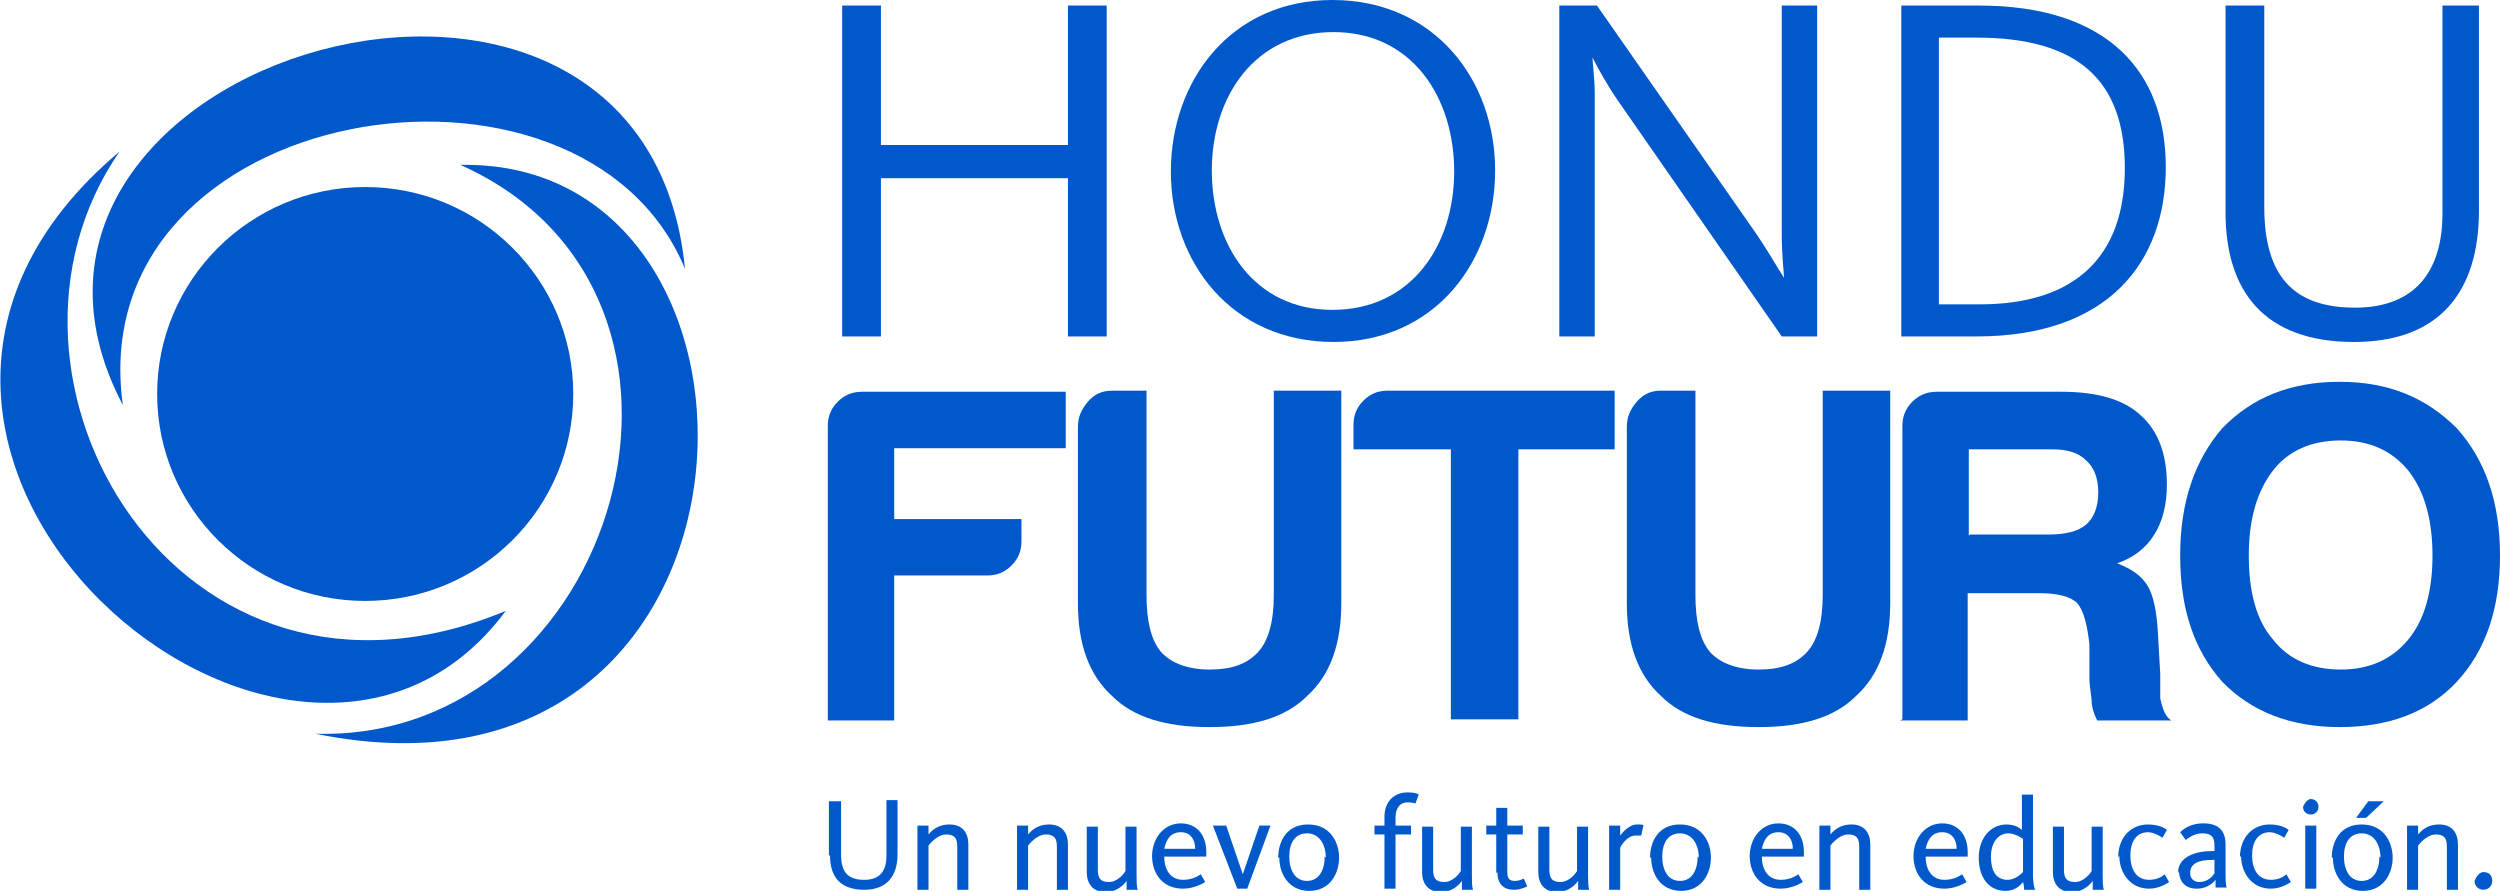 <svg xmlns="http://www.w3.org/2000/svg" id="Capa_2" data-name="Capa 2" viewBox="0 0 22.59 8.05"><g id="Capa_1-2" data-name="Capa 1"><g><g><path d="M6.19,2.43C5.26.18.73.91,1.11,3.66-.54.52,5.82-1.34,6.19,2.43Z" fill="#0058cb" fill-rule="evenodd"></path><path d="M4.16,1.49c3.13-.06,2.95,6.01-1.31,5.14,2.73.08,3.93-3.97,1.31-5.14Z" fill="#0058cb" fill-rule="evenodd"></path><path d="M4.57,5.52c-1.92,2.59-6.69-1.46-3.49-4.15-1.41,2.04.53,5.38,3.49,4.15Z" fill="#0058cb" fill-rule="evenodd"></path><path d="M5.18,3.56c0,1.03-.84,1.87-1.88,1.87s-1.88-.84-1.88-1.87.84-1.87,1.88-1.87,1.88.84,1.88,1.87Z" fill="#0058cb" fill-rule="evenodd"></path></g><g><path d="M7.48,6.5v-2.65c0-.09.03-.16.09-.22.06-.06.13-.09.22-.09h1.84v.51h-1.55v.64h1.15v.2c0,.09-.03.16-.09.22-.06.06-.13.09-.22.09h-.84v1.31h-.6Z" fill="#0058cb"></path><path d="M10.36,3.53v1.85c0,.23.04.4.13.51.09.1.24.16.44.16s.34-.05.44-.16c.09-.1.14-.27.14-.51v-1.85h.61v1.92c0,.37-.1.65-.31.84-.19.19-.48.28-.88.28s-.69-.09-.88-.28c-.21-.19-.31-.47-.31-.84v-1.59c0-.09.03-.16.09-.23.06-.07.13-.1.22-.1h.31Z" fill="#0058cb"></path><path d="M13.11,6.5v-2.44h-.88v-.22c0-.09.03-.16.09-.22.06-.06.13-.09.22-.09h2.05v.53h-.87v2.44h-.61Z" fill="#0058cb"></path><path d="M15.32,3.53v1.85c0,.23.04.4.13.51.09.1.24.16.44.16s.34-.05.44-.16c.09-.1.14-.27.14-.51v-1.85h.61v1.92c0,.37-.1.65-.31.84-.19.19-.48.28-.88.28s-.69-.09-.88-.28c-.21-.19-.31-.47-.31-.84v-1.59c0-.09.03-.16.09-.23.06-.07.13-.1.22-.1h.31Z" fill="#0058cb"></path><path d="M17.19,6.5v-2.65c0-.09.03-.16.09-.22.06-.06.13-.09.22-.09h1.13c.32,0,.56.07.71.21.16.14.24.35.24.63,0,.18-.04.34-.12.46-.07.11-.18.2-.33.25.13.05.22.11.28.21.05.09.08.23.09.44l.02.35v.11s0,.08,0,.11c.02.1.05.17.1.2h-.67c-.03-.06-.05-.12-.05-.18-.01-.09-.02-.16-.02-.19v-.32c-.02-.17-.05-.3-.11-.37-.06-.06-.18-.09-.34-.09h-.65v1.15h-.61ZM17.8,4.83h.71c.16,0,.27-.03.34-.09.07-.06.11-.16.11-.29s-.04-.23-.11-.29c-.07-.07-.17-.1-.31-.1h-.75v.78Z" fill="#0058cb"></path><path d="M19.7,5.02c0-.48.13-.86.38-1.15.27-.28.62-.42,1.06-.42s.78.14,1.06.42c.26.29.39.67.39,1.15s-.13.86-.39,1.14c-.26.28-.62.41-1.06.41s-.8-.14-1.06-.41c-.25-.28-.38-.65-.38-1.14ZM20.32,5.02c0,.33.07.59.22.76.14.18.35.27.61.27s.46-.09.61-.27c.15-.18.22-.44.22-.76s-.07-.58-.22-.77c-.15-.18-.35-.27-.61-.27s-.47.09-.61.27c-.14.18-.22.43-.22.77Z" fill="#0058cb"></path></g><g><path d="M7.61.05h.35v1.26h1.69V.05h.35v2.99h-.35v-1.43h-1.69v1.43h-.35V.05Z" fill="#0058cb"></path><path d="M10.58,1.55c0-.82.54-1.55,1.46-1.55s1.47.72,1.47,1.54-.54,1.55-1.46,1.55-1.47-.72-1.47-1.54ZM13.14,1.55c0-.67-.38-1.26-1.09-1.26s-1.1.58-1.1,1.25.38,1.26,1.09,1.26,1.1-.58,1.1-1.25Z" fill="#0058cb"></path><path d="M14.08.05h.35l1.41,2.02c.14.2.22.35.28.44h0c0-.06-.02-.18-.02-.4V.05h.32v2.99h-.32l-1.48-2.13c-.09-.13-.18-.29-.23-.39h0c0,.06.02.18.02.33v2.19h-.32V.05Z" fill="#0058cb"></path><path d="M17.18.05h.7c1.17,0,1.69.6,1.69,1.46s-.52,1.53-1.71,1.53h-.68V.05ZM17.89,2.75c.86,0,1.31-.43,1.31-1.23s-.43-1.18-1.34-1.18h-.34v2.41h.36Z" fill="#0058cb"></path><path d="M20.11,1.92V.05h.35v1.82c0,.62.26.91.82.91s.79-.35.79-.85V.05h.33v1.85c0,.73-.35,1.19-1.13,1.19-.82,0-1.16-.47-1.16-1.17Z" fill="#0058cb"></path></g><g><path d="M7.49,7.73v-.49h.11v.48c0,.16.06.23.21.23s.2-.09.2-.22v-.5h.1v.49c0,.2-.1.32-.3.32-.22,0-.31-.12-.31-.31Z" fill="#0058cb"></path><path d="M8.29,7.46h.1v.08c.05-.06.11-.09.19-.09.12,0,.17.08.17.18v.41h-.1v-.39c0-.07-.02-.11-.1-.11-.06,0-.12.05-.16.1v.4h-.1v-.57Z" fill="#0058cb"></path><path d="M9.19,7.46h.1v.08c.05-.06.11-.09.19-.09.12,0,.17.08.17.18v.41h-.1v-.39c0-.07-.02-.11-.1-.11-.06,0-.12.05-.16.1v.4h-.1v-.57Z" fill="#0058cb"></path><path d="M9.82,7.87v-.4h.1v.39c0,.07.02.11.1.11.08,0,.14-.08.15-.1v-.4h.1v.44c0,.05,0,.1.01.13h-.1s0-.06,0-.08c-.03.04-.09.1-.19.1-.12,0-.17-.08-.17-.18Z" fill="#0058cb"></path><path d="M10.41,7.74c0-.17.11-.3.26-.3.14,0,.23.1.23.26,0,.01,0,.03,0,.04h-.38c0,.11.05.21.17.21.08,0,.13-.03.16-.05l.04.07s-.09.06-.2.06c-.18,0-.28-.13-.28-.3ZM10.8,7.67c0-.08-.04-.15-.13-.15-.09,0-.13.06-.15.15h.28Z" fill="#0058cb"></path><path d="M10.97,7.46h.11l.15.44h0l.15-.44h.1l-.21.57h-.09l-.22-.57Z" fill="#0058cb"></path><path d="M11.55,7.75c0-.14.07-.3.27-.3s.28.16.28.3-.08.3-.27.3-.27-.16-.27-.3ZM11.98,7.75c0-.12-.06-.22-.17-.22s-.16.09-.16.21.05.22.16.22.16-.1.16-.22Z" fill="#0058cb"></path><path d="M12.51,7.54h-.09v-.08h.09v-.08c0-.13.08-.22.21-.22.06,0,.09.01.1.02l-.03.08s-.03-.01-.07-.01c-.07,0-.11.05-.11.14v.07h.14v.08h-.14v.49h-.1v-.49Z" fill="#0058cb"></path><path d="M12.85,7.87v-.4h.1v.39c0,.07.02.11.1.11.08,0,.14-.08.15-.1v-.4h.1v.44c0,.05,0,.1.01.13h-.1s0-.06,0-.08c-.03.04-.09.1-.19.1-.12,0-.17-.08-.17-.18Z" fill="#0058cb"></path><path d="M13.52,7.89v-.35h-.09v-.08h.09v-.16h.1v.16h.14v.08h-.14v.34c0,.06.02.08.07.08.04,0,.07-.02.08-.02l.03.07s-.06.03-.12.03c-.1,0-.15-.06-.15-.16Z" fill="#0058cb"></path><path d="M13.9,7.87v-.4h.1v.39c0,.07.02.11.1.11.08,0,.14-.08.15-.1v-.4h.1v.44c0,.05,0,.1.01.13h-.1s0-.06,0-.08c-.03.04-.09.1-.19.1-.12,0-.17-.08-.17-.18Z" fill="#0058cb"></path><path d="M14.54,7.46h.1v.09s.07-.1.15-.1c.04,0,.06,0,.06.01l-.02.09s-.02,0-.05,0c-.08,0-.13.09-.14.11v.38h-.1v-.57Z" fill="#0058cb"></path><path d="M14.91,7.75c0-.14.07-.3.27-.3s.28.16.28.3-.08.3-.27.3-.27-.16-.27-.3ZM15.35,7.75c0-.12-.06-.22-.17-.22s-.16.09-.16.21.05.22.16.22.16-.1.16-.22Z" fill="#0058cb"></path><path d="M15.81,7.74c0-.17.11-.3.26-.3.14,0,.23.1.23.26,0,.01,0,.03,0,.04h-.38c0,.11.05.21.17.21.08,0,.13-.03.16-.05l.04.07s-.09.06-.2.06c-.18,0-.28-.13-.28-.3ZM16.2,7.67c0-.08-.04-.15-.13-.15-.09,0-.13.06-.15.15h.28Z" fill="#0058cb"></path><path d="M16.44,7.46h.1v.08c.05-.06.11-.09.19-.09.12,0,.17.08.17.18v.41h-.1v-.39c0-.07-.02-.11-.1-.11-.06,0-.12.05-.16.1v.4h-.1v-.57Z" fill="#0058cb"></path><path d="M17.29,7.74c0-.17.11-.3.26-.3.14,0,.23.1.23.26,0,.01,0,.03,0,.04h-.38c0,.11.05.21.17.21.08,0,.13-.03.16-.05l.04.07s-.09.06-.2.06c-.18,0-.28-.13-.28-.3ZM17.68,7.67c0-.08-.04-.15-.13-.15-.09,0-.13.06-.15.15h.28Z" fill="#0058cb"></path><path d="M17.88,7.75c0-.18.11-.3.25-.3.06,0,.11.02.14.05v-.32h.1v.73s0,.09.02.13h-.1s0-.04-.01-.07c-.04.05-.09.08-.16.08-.14,0-.24-.11-.24-.3ZM18.28,7.88v-.3s-.07-.05-.13-.05c-.1,0-.16.09-.16.21s.04.21.15.21c.05,0,.1-.03.14-.07Z" fill="#0058cb"></path><path d="M18.55,7.87v-.4h.1v.39c0,.07.02.11.1.11.08,0,.14-.08.15-.1v-.4h.1v.44c0,.05,0,.1.01.13h-.1s0-.06,0-.08c-.03.04-.09.1-.19.1-.12,0-.17-.08-.17-.18Z" fill="#0058cb"></path><path d="M19.14,7.75c0-.19.12-.3.27-.3.09,0,.15.03.17.05l-.04.07s-.07-.05-.13-.05c-.11,0-.16.09-.16.21s.05.22.17.22c.07,0,.12-.03.14-.05l.04.07s-.08.06-.18.06c-.17,0-.27-.14-.27-.3Z" fill="#0058cb"></path><path d="M19.68,7.89c0-.15.16-.2.31-.2h.02v-.05c0-.08-.03-.11-.11-.11-.05,0-.1.02-.15.06l-.05-.07c.05-.05.12-.08.21-.08.13,0,.2.06.2.19v.25c0,.06,0,.11.01.14h-.1s0-.05,0-.07c-.04.05-.1.08-.17.08-.1,0-.16-.06-.16-.16ZM20.01,7.89v-.12h-.02c-.12,0-.2.03-.2.12,0,.06.05.08.08.08.06,0,.11-.03.14-.08Z" fill="#0058cb"></path><path d="M20.24,7.75c0-.19.12-.3.27-.3.09,0,.15.03.17.05l-.04.07s-.07-.05-.13-.05c-.11,0-.16.09-.16.21s.05.22.17.22c.07,0,.12-.03.14-.05l.04.07s-.08.06-.18.06c-.17,0-.27-.14-.27-.3Z" fill="#0058cb"></path><path d="M20.81,7.29s.03-.07.07-.07.07.03.07.07-.03.07-.07.07-.07-.03-.07-.07ZM20.83,7.46h.1v.57h-.1v-.57Z" fill="#0058cb"></path><path d="M21.07,7.75c0-.14.07-.3.27-.3s.28.16.28.3-.08.3-.27.3-.27-.16-.27-.3ZM21.51,7.75c0-.12-.06-.22-.17-.22s-.16.09-.16.21.05.22.16.22.16-.1.16-.22ZM21.4,7.24h.14l-.16.15h-.09l.11-.15Z" fill="#0058cb"></path><path d="M21.75,7.46h.1v.08c.05-.06.11-.09.19-.09.12,0,.17.08.17.18v.41h-.1v-.39c0-.07-.02-.11-.1-.11-.06,0-.12.05-.16.1v.4h-.1v-.57Z" fill="#0058cb"></path><path d="M22.36,7.96s.03-.08.08-.08.08.03.08.08-.04.08-.08.08-.08-.03-.08-.08Z" fill="#0058cb"></path></g></g></g></svg>
